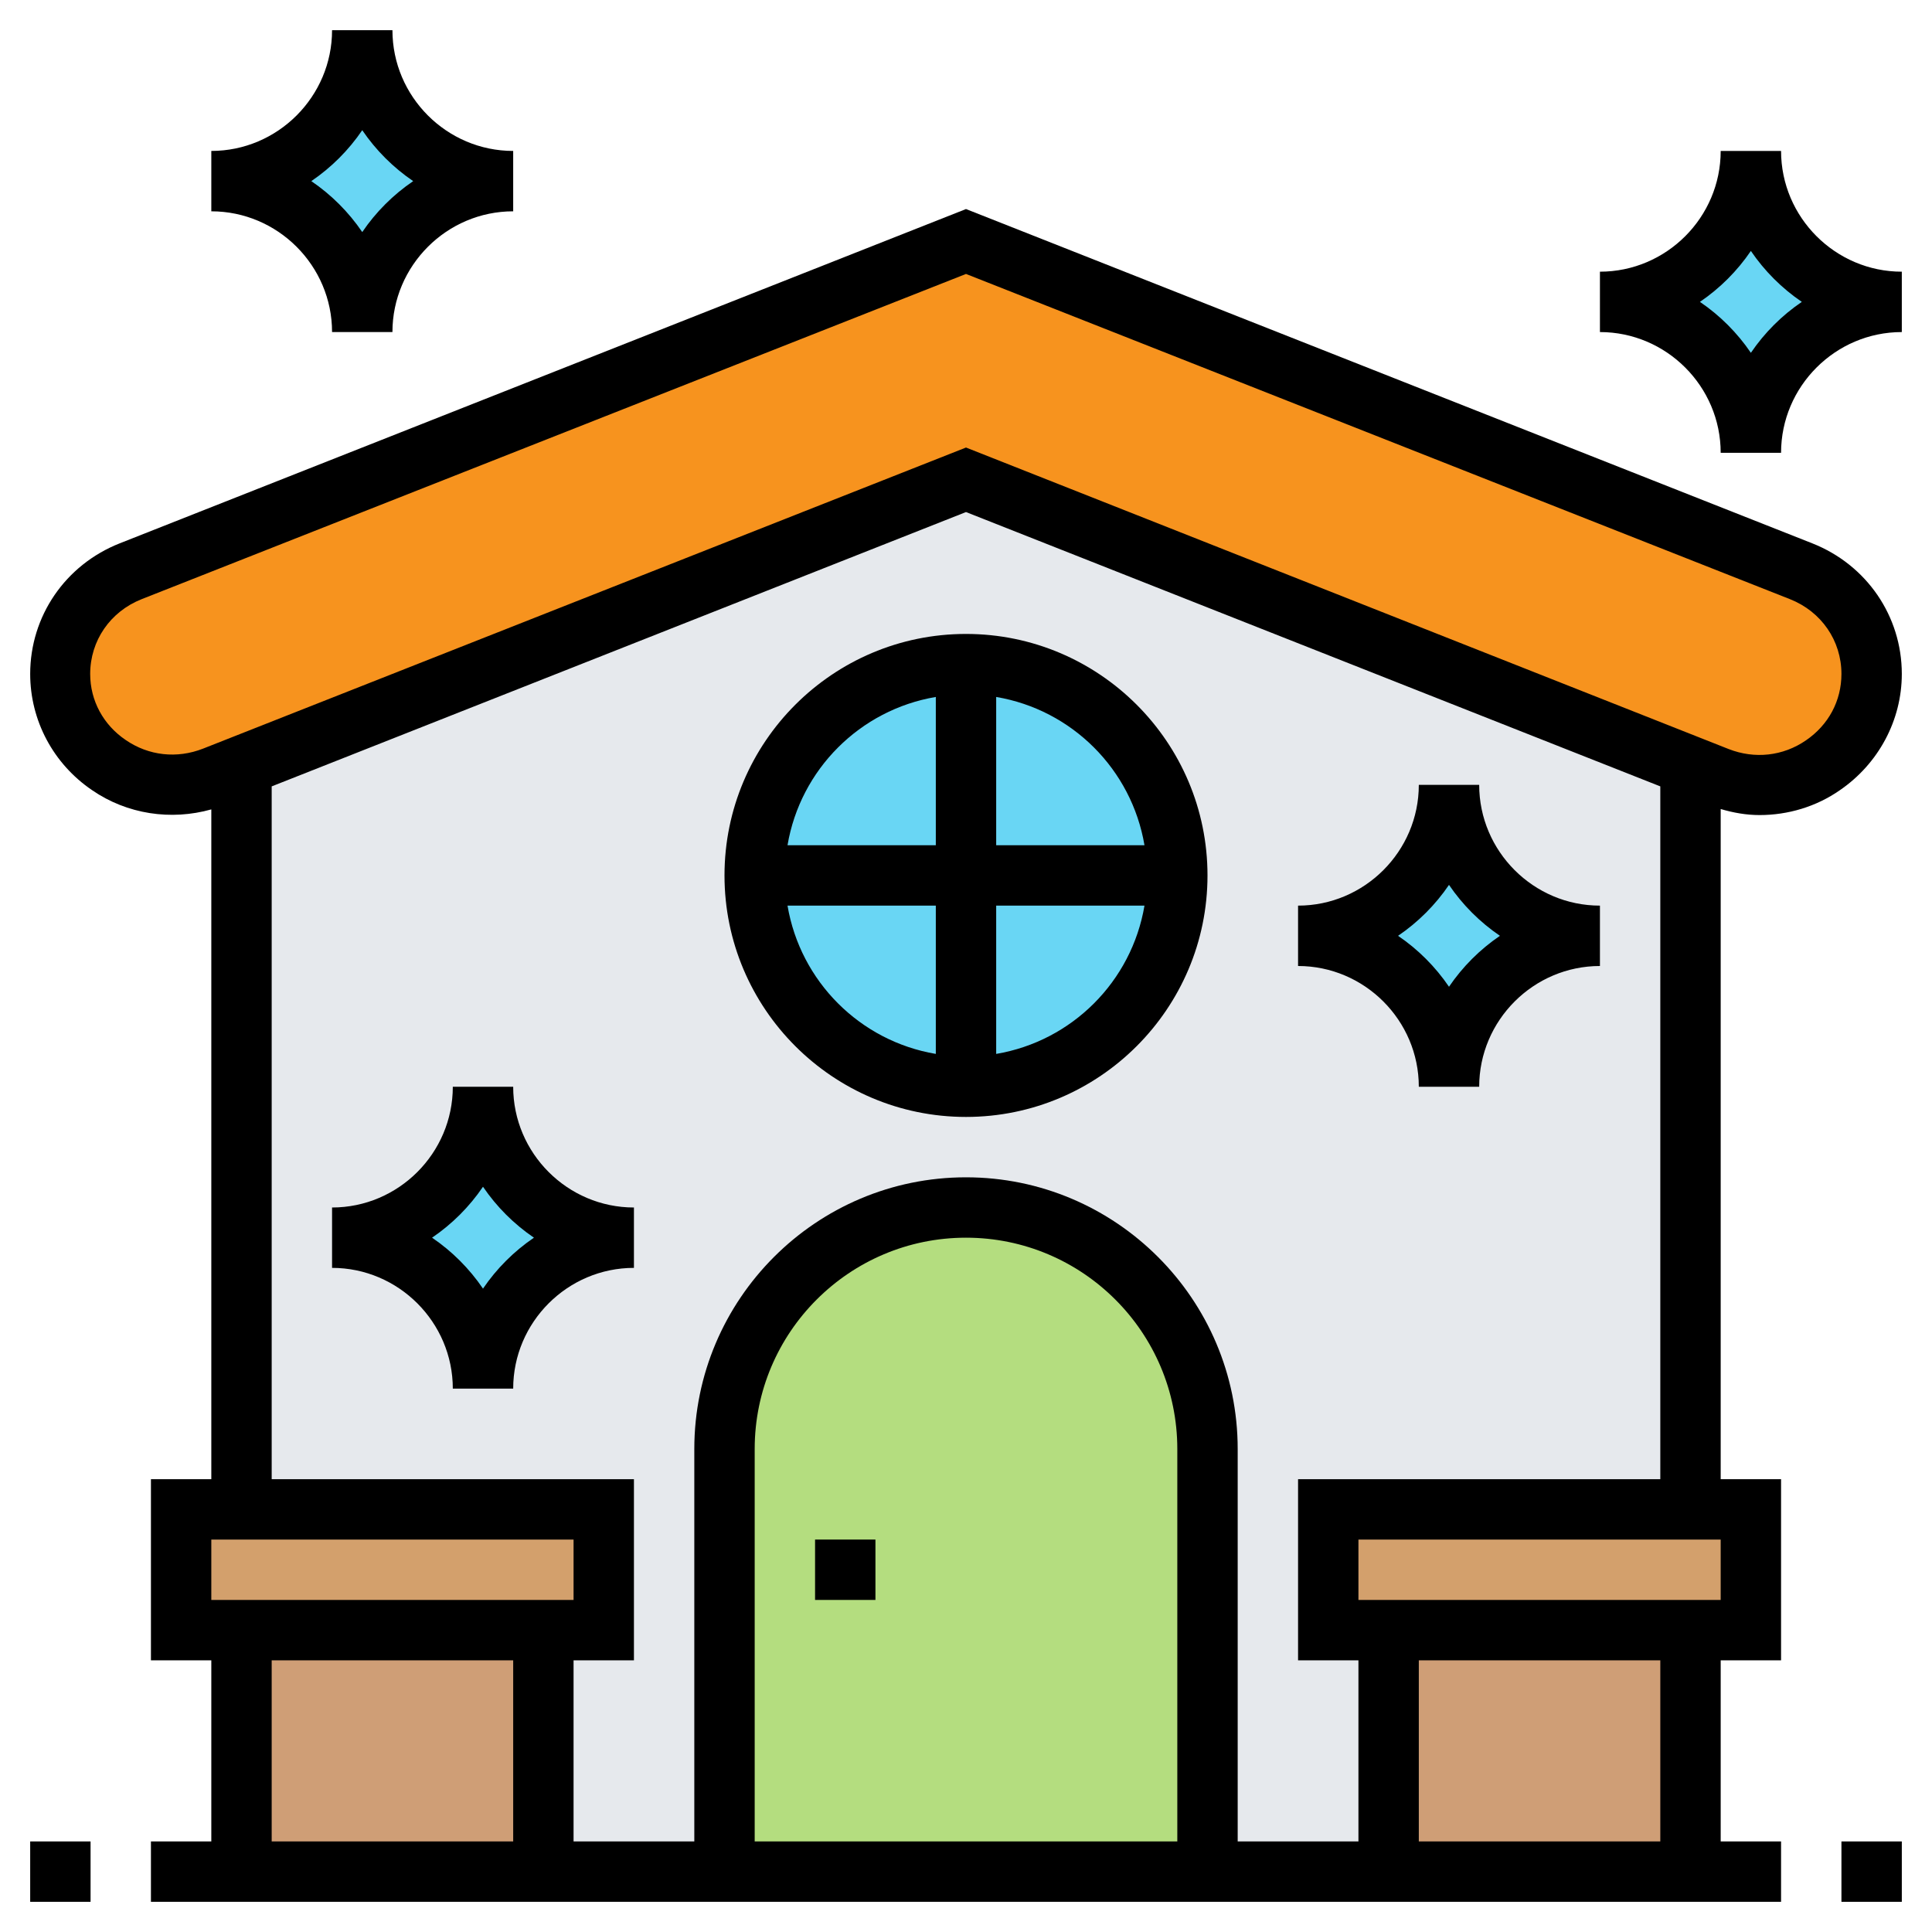 <?xml version="1.0" encoding="utf-8"?>
<!-- Generator: Adobe Illustrator 24.0.0, SVG Export Plug-In . SVG Version: 6.00 Build 0)  -->
<svg version="1.1" id="Layer_5" xmlns="http://www.w3.org/2000/svg" xmlns:xlink="http://www.w3.org/1999/xlink" x="0px" y="0px"
	 viewBox="0 0 512 512" style="enable-background:new 0 0 512 512;" xml:space="preserve">
<style type="text/css">
	.st0{fill:#E6E9ED;}
	.st1{fill:#69D6F4;}
	.st2{fill:#F7931E;}
	.st3{fill:#CF9E76;}
	.st4{fill:#D3A06C;}
	.st5{fill:#B4DD7F;}
</style>
<path class="st0" d="M448,203v197h-96v32h16v64h-48V384c0-35.4-28.6-64-64-64s-64,28.6-64,64v112h-48v-64h16v-32H64V203l192-75.8
	L448,203z"/>
<circle class="st1" cx="256" cy="232" r="56"/>
<path class="st2" d="M448,203l-192-75.8L64,203l-7.3,2.9c-3.7,1.4-7.4,2.2-11.1,2.2C29.9,208,16,195.4,16,178.6
	c0-12,7.4-22.8,18.6-27.2L256,64l221.4,87.4c5.7,2.2,10.3,6,13.5,10.7c3.3,4.8,5.1,10.5,5.1,16.5c0,20.7-21.2,35-40.7,27.2L448,203z
	"/>
<path class="st3" d="M64,432h80v64H64V432z"/>
<path class="st3" d="M368,432h80v64h-80V432z"/>
<path class="st4" d="M160,400v32h-16H64H48v-32h16H160z"/>
<path class="st4" d="M464,400v32h-16h-80h-16v-32h96H464z"/>
<path class="st5" d="M320,384v112H192V384c0-35.4,28.6-64,64-64S320,348.6,320,384z"/>
<g>
	<path class="st1" d="M475.7,68.3C483,75.5,493,80,504,80c-11,0-21,4.5-28.3,11.7C468.5,99,464,109,464,120c0-22.1-17.9-40-40-40
		c11,0,21-4.5,28.3-11.7C459.5,61,464,51,464,40C464,51,468.5,61,475.7,68.3z"/>
	<path class="st1" d="M107.7,36.3C115,43.5,125,48,136,48c-11,0-21,4.5-28.3,11.7C100.5,67,96,77,96,88c0-22.1-17.9-40-40-40
		c11,0,21-4.5,28.3-11.7C91.5,29,96,19,96,8C96,19,100.5,29,107.7,36.3z"/>
	<path class="st1" d="M139.7,316.3C147,323.5,157,328,168,328c-11,0-21,4.5-28.3,11.7C132.5,347,128,357,128,368
		c0-22.1-17.9-40-40-40c11,0,21-4.5,28.3-11.7C123.5,309,128,299,128,288C128,299,132.5,309,139.7,316.3z"/>
	<path class="st1" d="M395.7,236.3C403,243.5,413,248,424,248c-11,0-21,4.5-28.3,11.7C388.5,267,384,277,384,288
		c0-22.1-17.9-40-40-40c11,0,21-4.5,28.3-11.7C379.5,229,384,219,384,208C384,219,388.5,229,395.7,236.3z"/>
</g>
<path d="M8,488h16v16H8V488z"/>
<path d="M488,488h16v16h-16V488z"/>
<path d="M480.3,144L256,55.4L31.7,144C17.3,149.7,8,163.3,8,178.6c0,12.3,6.1,23.8,16.4,30.8c9.3,6.4,20.9,8.1,31.6,5.1V392H40v48
	h16v48H40v16h144h144h144v-16h-16v-48h16v-48h-16V214.4c3.4,1,6.8,1.6,10.3,1.6c7.5,0,15-2.2,21.3-6.6c10.2-7,16.4-18.5,16.4-30.8
	C504,163.3,494.7,149.7,480.3,144L480.3,144z M56,408h96v16H56V408z M72,440h64v48H72V440z M200,488V384c0-30.9,25.1-56,56-56
	s56,25.1,56,56v104H200z M440,488h-64v-48h64V488z M456,424h-96v-16h96V424z M344,392v48h16v48h-32V384c0-39.7-32.3-72-72-72
	s-72,32.3-72,72v104h-32v-48h16v-48H72V208.4l184-72.7l184,72.7V392H344z M478.6,196.2c-6.1,4.2-13.6,5-20.5,2.3L256,118.6
	L53.8,198.4c-6.9,2.7-14.4,1.9-20.5-2.3c-5.9-4-9.4-10.4-9.4-17.5c0-8.8,5.3-16.5,13.6-19.8L256,72.6l218.4,86.2
	c8.3,3.3,13.6,11,13.6,19.8C488,185.7,484.6,192.1,478.6,196.2z"/>
<path d="M216,408h16v16h-16V408z"/>
<path d="M256,168c-35.3,0-64,28.7-64,64s28.7,64,64,64s64-28.7,64-64S291.3,168,256,168z M303.3,224H264v-39.3
	C284.1,188.1,299.9,203.9,303.3,224z M248,184.7V224h-39.3C212.1,203.9,227.9,188.1,248,184.7z M208.7,240H248v39.3
	C227.9,275.9,212.1,260.1,208.7,240z M264,279.3V240h39.3C299.9,260.1,284.1,275.9,264,279.3z"/>
<path d="M392,208h-16c0,17.6-14.4,32-32,32v16c17.6,0,32,14.4,32,32h16c0-17.6,14.4-32,32-32v-16C406.4,240,392,225.6,392,208z
	 M384,261.5c-3.6-5.3-8.2-9.9-13.5-13.5c5.3-3.6,9.9-8.2,13.5-13.5c3.6,5.3,8.2,9.9,13.5,13.5C392.2,251.6,387.6,256.2,384,261.5z"
	/>
<path d="M472,40h-16c0,17.6-14.4,32-32,32v16c17.6,0,32,14.4,32,32h16c0-17.6,14.4-32,32-32V72C486.4,72,472,57.6,472,40z M464,93.5
	c-3.6-5.3-8.2-9.9-13.5-13.5c5.3-3.6,9.9-8.2,13.5-13.5c3.6,5.3,8.2,9.9,13.5,13.5C472.2,83.6,467.6,88.2,464,93.5z"/>
<path d="M136,288h-16c0,17.6-14.4,32-32,32v16c17.6,0,32,14.4,32,32h16c0-17.6,14.4-32,32-32v-16C150.4,320,136,305.6,136,288z
	 M128,341.5c-3.6-5.3-8.2-9.9-13.5-13.5c5.3-3.6,9.9-8.2,13.5-13.5c3.6,5.3,8.2,9.9,13.5,13.5C136.2,331.6,131.6,336.2,128,341.5z"
	/>
<path d="M88,88h16c0-17.6,14.4-32,32-32V40c-17.6,0-32-14.4-32-32H88c0,17.6-14.4,32-32,32v16C73.6,56,88,70.4,88,88z M96,34.5
	c3.6,5.3,8.2,9.9,13.5,13.5c-5.3,3.6-9.9,8.2-13.5,13.5c-3.6-5.3-8.2-9.9-13.5-13.5C87.8,44.4,92.4,39.8,96,34.5z"/>
</svg>
